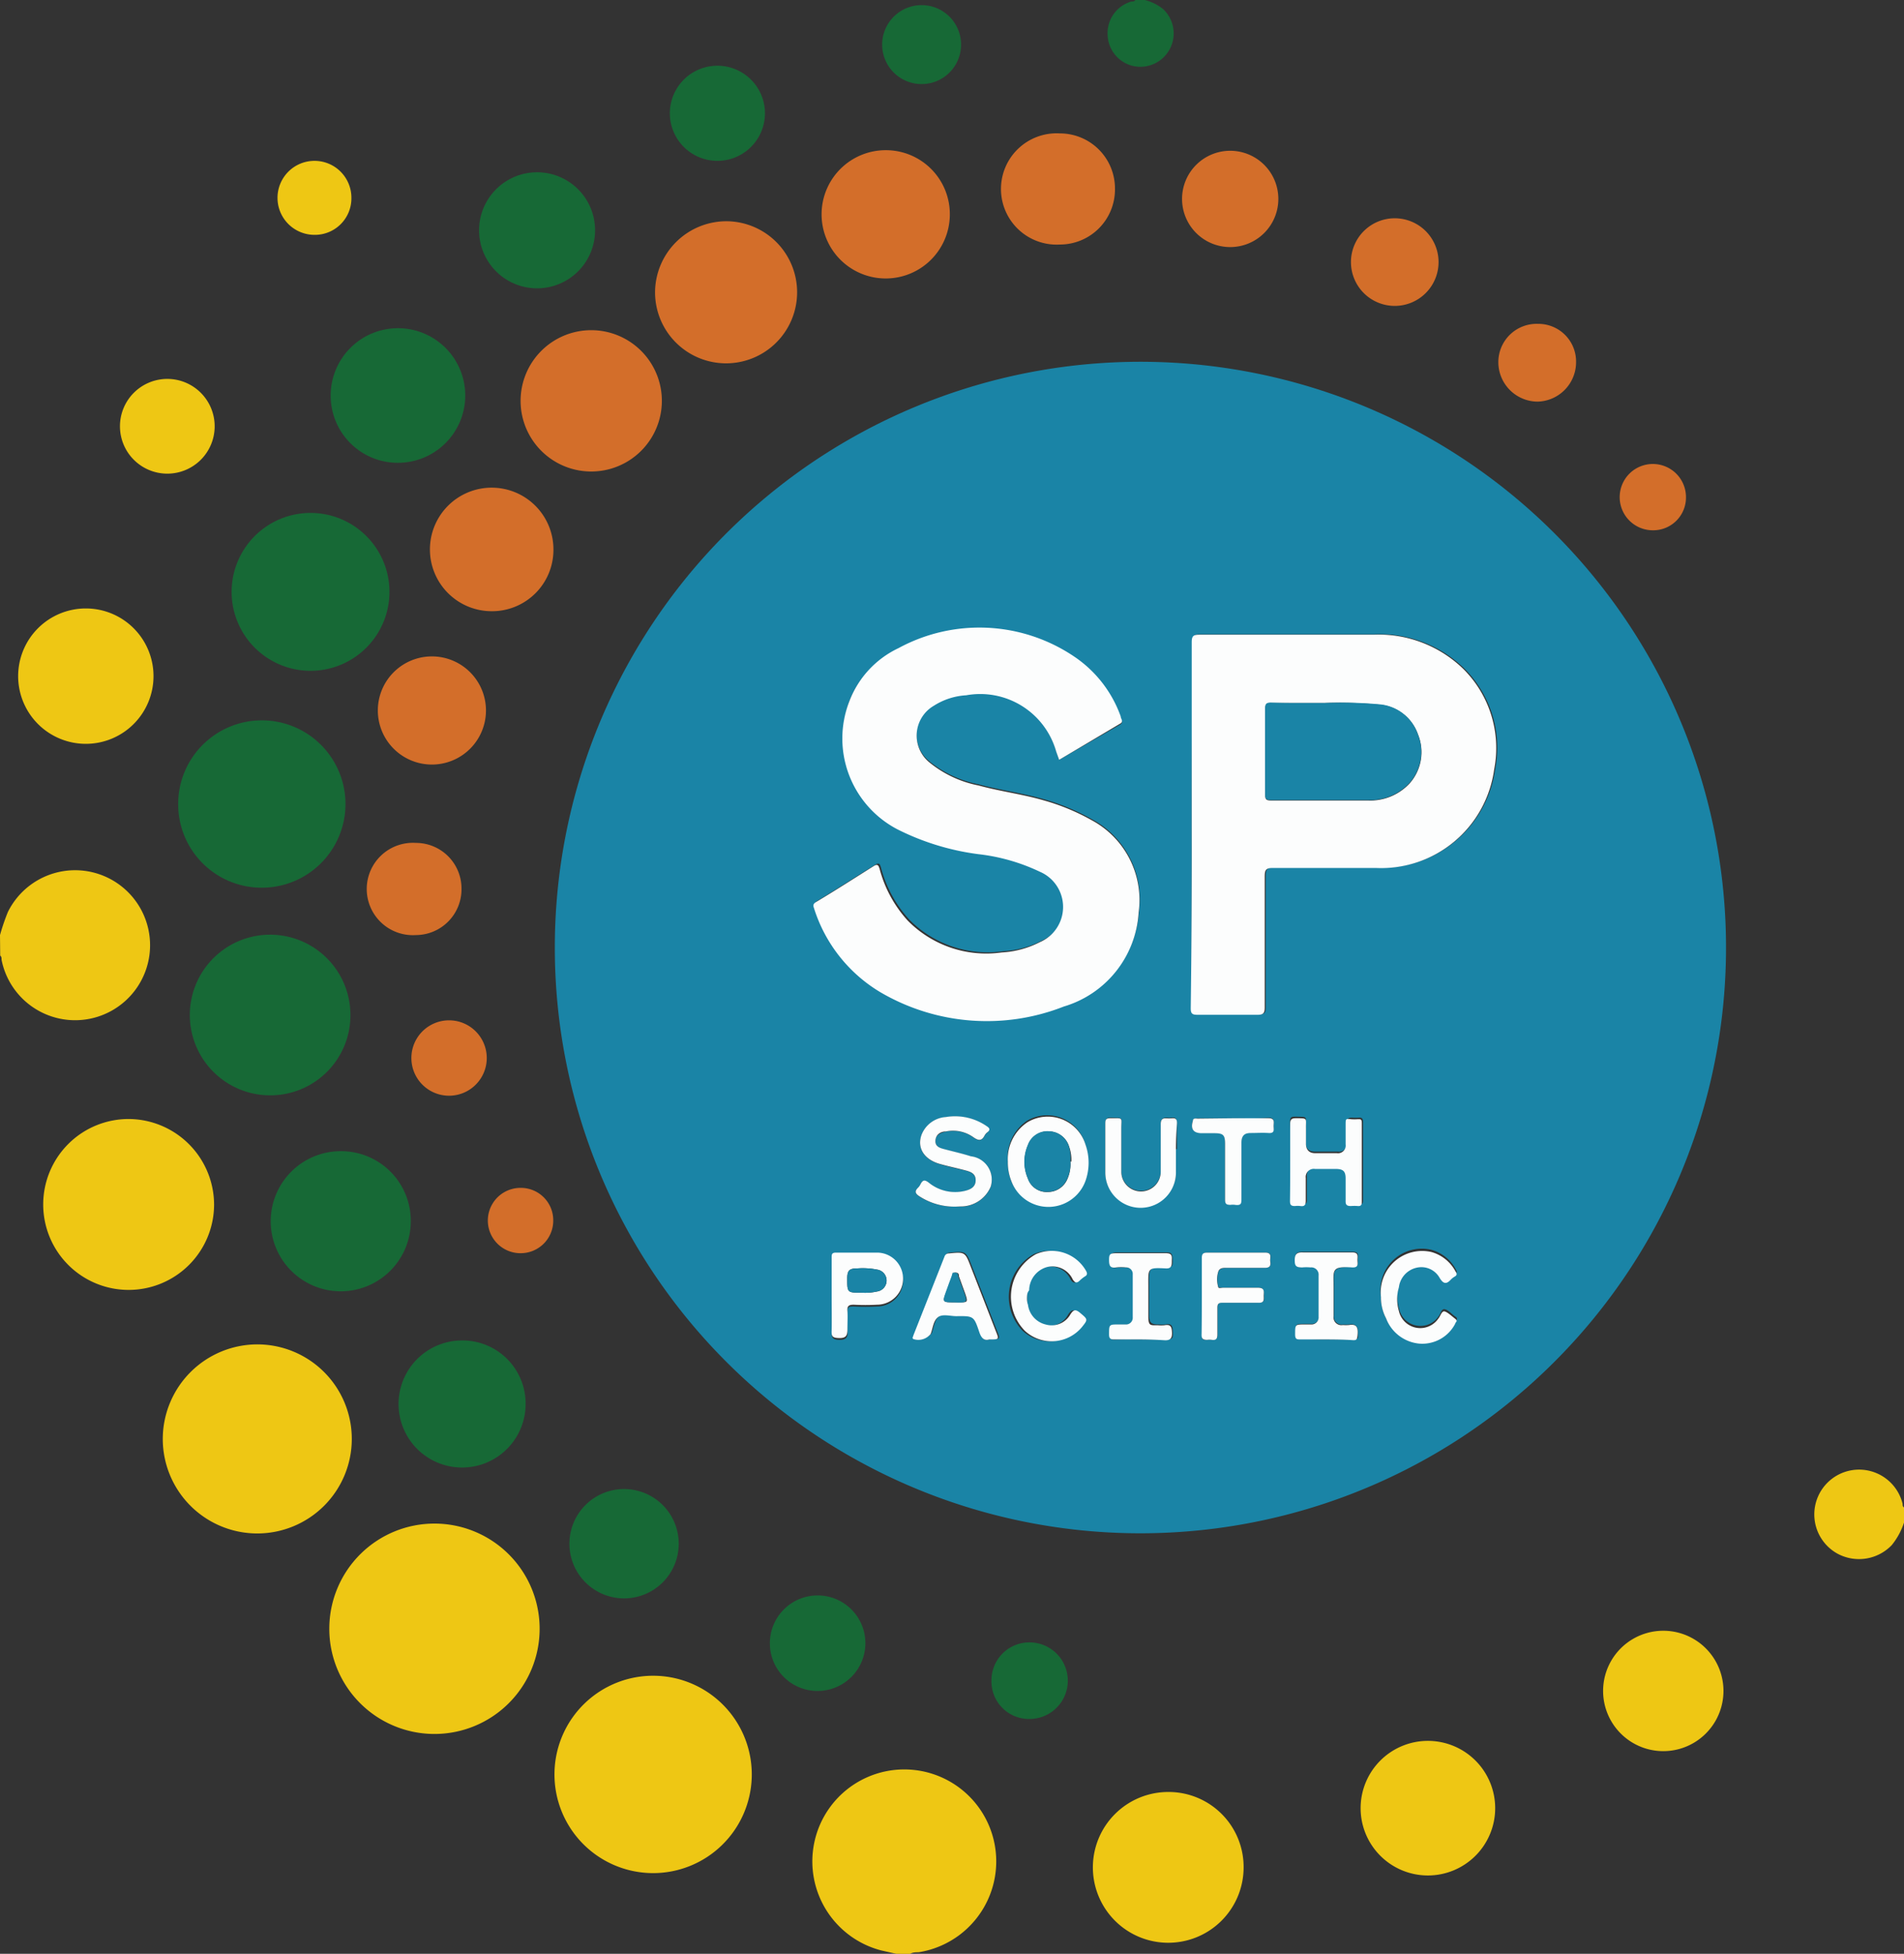 <svg id="Layer_1" data-name="Layer 1" xmlns="http://www.w3.org/2000/svg" viewBox="0 0 96.5 99"><rect x="0" y="0" width="96.5" height="99" fill="#333333" stroke="none"/><defs><style>.cls-1{fill:#eec714;}.cls-2{fill:#176936;}.cls-3{fill:#1a84a6;}.cls-4{fill:#d36e2a;}.cls-5{fill:#fcfdfd;}</style></defs><title>south-pacific-small</title><path class="cls-1" d="M47.18,99.5l-.76-.17a4.66,4.66,0,1,1,1.89.09c-.14,0-.3,0-.43.08Z" transform="translate(-1.75 -0.5)"/><path class="cls-1" d="M1.75,47.88a10.87,10.87,0,0,1,.4-1.17,3.8,3.8,0,1,1-.32,2.43c0-.08,0-.17-.07-.22Z" transform="translate(-1.75 -0.5)"/><path class="cls-1" d="M98.25,77.65a3.55,3.55,0,0,1-.62,1.14,2.3,2.3,0,0,1-2.74.44,2.27,2.27,0,1,1,3.29-2.53c0,.06,0,.14.07.18Z" transform="translate(-1.75 -0.5)"/><path class="cls-2" d="M59.77.5a2.36,2.36,0,0,1,.94.47,1.69,1.69,0,0,1-1.59,2.86,1.67,1.67,0,0,1-1.23-1.51A1.67,1.67,0,0,1,59.08.58c.07,0,.17,0,.21-.08Z" transform="translate(-1.75 -0.5)"/><path class="cls-3" d="M29.87,48.5A29.68,29.68,0,1,1,59.25,78.19,29.67,29.67,0,0,1,29.87,48.5ZM55.43,39l3.08-1.78c.19-.11.09-.23,0-.35a6.14,6.14,0,0,0-2.31-3,8.59,8.59,0,0,0-8.95-.46A4.91,4.91,0,0,0,44.81,36a5.19,5.19,0,0,0,2.49,6.46,12.74,12.74,0,0,0,4.1,1.26,9.8,9.8,0,0,1,3.12.89,1.94,1.94,0,0,1,0,3.57,4.79,4.79,0,0,1-1.93.52,5.58,5.58,0,0,1-4.76-1.61,6.26,6.26,0,0,1-1.43-2.63c-.05-.17-.08-.27-.29-.14-1,.62-1.94,1.22-2.92,1.82-.13.08-.18.15-.12.3a7.62,7.62,0,0,0,3.31,4.24,10.67,10.67,0,0,0,9.31.73,5.31,5.31,0,0,0,3.79-4.77A4.59,4.59,0,0,0,57.07,42a11,11,0,0,0-2.41-1c-1.09-.32-2.22-.46-3.32-.76a5.65,5.65,0,0,1-2.52-1.19,1.75,1.75,0,0,1,.25-2.85,3.41,3.41,0,0,1,1.64-.53,4,4,0,0,1,4.56,2.85Zm6.72,3.29q0,4.64,0,9.28c0,.26.06.34.33.33,1,0,2,0,3.06,0,.3,0,.36-.08.36-.37,0-2.21,0-4.43,0-6.64,0-.32.06-.43.41-.43,1.74,0,3.48,0,5.22,0a5.78,5.78,0,0,0,6-5,5.65,5.65,0,0,0-1.56-5.08,6.15,6.15,0,0,0-4.55-1.74c-2.94,0-5.89,0-8.83,0-.3,0-.39.06-.39.38C62.16,36.13,62.15,39.21,62.15,42.29ZM52.83,59.36a2.56,2.56,0,0,0,.15.92,2,2,0,0,0,3.75,0,2.75,2.75,0,0,0,0-1.87,2,2,0,0,0-2.93-1.12A2.24,2.24,0,0,0,52.83,59.36Zm-2.64,2.28h.24a1.64,1.64,0,0,0,1.53-1,1.19,1.19,0,0,0-1-1.54c-.44-.14-.89-.24-1.34-.36-.23-.06-.47-.15-.46-.44s.27-.41.53-.46a1.78,1.78,0,0,1,1.39.29c.27.19.43.2.58-.1a.53.53,0,0,1,.11-.13c.14-.13.11-.21,0-.32a2.82,2.82,0,0,0-2.08-.47,1.42,1.42,0,0,0-1.23.89c-.24.65.1,1.23.87,1.47.44.14.9.23,1.34.34.27.07.53.17.53.5s-.26.47-.54.54a2.11,2.11,0,0,1-1.83-.41c-.23-.18-.32-.13-.43.08a.63.63,0,0,1-.12.17c-.22.2-.1.32.09.45A3.27,3.27,0,0,0,50.18,61.64Zm17-2.28c0,.64,0,1.28,0,1.91,0,.19,0,.28.25.26a1.09,1.09,0,0,1,.28,0c.22,0,.28-.06.27-.27,0-.38,0-.76,0-1.15a.41.41,0,0,1,.47-.46h1.08c.35,0,.47.13.47.49s0,.74,0,1.11c0,.21,0,.31.27.28a2,2,0,0,1,.35,0c.15,0,.2-.05.2-.2q0-2,0-4c0-.15-.06-.21-.2-.2a2,2,0,0,1-.35,0c-.22,0-.27.08-.27.28s0,.7,0,1a.39.39,0,0,1-.45.44H68.39c-.32,0-.46-.16-.46-.47s0-.53,0-.8c0-.54.11-.48-.5-.5-.22,0-.3,0-.3.29C67.15,58.08,67.14,58.72,67.14,59.36Zm-15.25,9c.51,0,.51,0,.34-.43l-1.28-3.29c-.29-.74-.3-.75-1.1-.67a.23.23,0,0,0-.23.16l-1.58,4c0,.05-.08.12,0,.18a.8.8,0,0,0,.88-.26c.11-.29.15-.67.36-.84s.62-.06.94-.06c.88,0,.89,0,1.16.8C51.48,68.29,51.61,68.45,51.89,68.37Zm9.46-9.64c0-.43,0-.86,0-1.29s-.24-.27-.43-.29-.4,0-.39.3c0,.8,0,1.6,0,2.4a1,1,0,0,1-1,1,1,1,0,0,1-1-1c0-.73,0-1.46,0-2.19,0-.57.12-.49-.51-.52-.26,0-.3.09-.3.32,0,.81,0,1.62,0,2.43a1.79,1.79,0,0,0,3.58,0C61.35,59.52,61.35,59.13,61.35,58.73ZM43.9,66.18c0,.6,0,1.21,0,1.81,0,.29.05.39.37.4s.47-.09.43-.44,0-.63,0-.94.08-.31.32-.31a10.92,10.92,0,0,0,1.18,0,1.32,1.32,0,0,0,0-2.64c-.69-.08-1.39,0-2.08,0-.2,0-.22.1-.22.26C43.9,64.88,43.9,65.53,43.9,66.18Zm18.76,0c0,.64,0,1.28,0,1.91,0,.22,0,.33.28.3a.91.91,0,0,1,.24,0c.21,0,.28-.06.28-.27,0-.45,0-.9,0-1.36,0-.2.07-.26.26-.25.6,0,1.21,0,1.81,0,.36,0,.28-.21.28-.4s0-.38-.29-.36c-.59,0-1.18,0-1.77,0-.09,0-.22,0-.25-.05a1.3,1.3,0,0,1,0-.75c.06-.18.25-.21.44-.21.64,0,1.28,0,1.91,0,.27,0,.32-.1.29-.32s.13-.45-.27-.45c-1,0-1.95,0-2.92,0-.21,0-.28.06-.28.28C62.66,64.89,62.66,65.52,62.66,66.16Zm9.08.05A2.26,2.26,0,0,0,72,67.3a2,2,0,0,0,1.68,1.17,1.88,1.88,0,0,0,1.83-1c.05-.08.16-.16,0-.26s-.34-.33-.53-.37-.21.24-.32.36a1.11,1.11,0,0,1-2-.38,2.1,2.1,0,0,1,0-1.2,1.16,1.16,0,0,1,.92-1,1.06,1.06,0,0,1,1.15.53c.19.29.33.33.56.08a.91.91,0,0,1,.19-.15c.11-.07.13-.14.06-.25a2,2,0,0,0-1.23-1A2.1,2.1,0,0,0,71.74,66.22Zm-17.94,0c0-.15,0-.25,0-.35a1.24,1.24,0,0,1,.91-1.18,1.14,1.14,0,0,1,1.3.63c.12.19.21.2.36.05a1.7,1.7,0,0,1,.3-.23c.13-.08.12-.16,0-.28a2,2,0,0,0-2.53-.82,2.47,2.47,0,0,0-.56,3.88,2,2,0,0,0,2.89-.18c.33-.4.31-.39-.09-.73-.23-.2-.33-.15-.49.08a1.09,1.09,0,0,1-1.24.55,1.18,1.18,0,0,1-.89-1C53.82,66.48,53.81,66.34,53.8,66.24ZM69,68.37c.42,0,.84,0,1.25,0s.32-.08.33-.33-.08-.49-.44-.43a2.16,2.16,0,0,1-.31,0,.4.4,0,0,1-.47-.46c0-.49,0-1,0-1.46,0-.82-.14-1,.94-1,.34,0,.26-.2.27-.38s.07-.39-.27-.38c-.83,0-1.67,0-2.5,0-.3,0-.42.06-.41.39s.07.42.38.37a2.32,2.32,0,0,1,.42,0,.37.37,0,0,1,.41.41c0,.7,0,1.39,0,2.09a.36.36,0,0,1-.39.39h-.31c-.5,0-.49,0-.49.5,0,.23.09.27.29.26C68.08,68.36,68.52,68.37,69,68.37Zm-9.42,0c.41,0,.81,0,1.22,0s.4-.07.39-.38-.05-.44-.38-.38a1.88,1.88,0,0,1-.35,0c-.37,0-.47-.1-.47-.48s0-1,0-1.53c0-.82-.07-.92.88-.87.33,0,.32-.16.31-.38s0-.4-.3-.39c-.83,0-1.67,0-2.5,0-.31,0-.38.09-.38.39s.05.43.37.38a2.13,2.13,0,0,1,.49,0,.33.33,0,0,1,.34.36q0,1.08,0,2.16a.34.34,0,0,1-.37.37h-.35c-.5,0-.49,0-.48.51,0,.2.07.26.26.25C58.66,68.36,59.1,68.37,59.54,68.37Zm4.73-11.21H62.46c-.09,0-.21,0-.25.11-.13.42,0,.63.46.63h.63c.45,0,.54.09.54.55,0,.94,0,1.88,0,2.81,0,.21.06.3.27.27a.82.82,0,0,1,.24,0c.27,0,.32-.07.32-.33,0-.94,0-1.88,0-2.81,0-.4.09-.5.48-.5s.6,0,.9,0,.25-.18.25-.36.08-.4-.26-.39C65.45,57.18,64.86,57.16,64.27,57.16Z" transform="translate(-1.75 -0.5)"/><path class="cls-1" d="M18.44,83a5.33,5.33,0,1,1,5.31,5.36A5.33,5.33,0,0,1,18.44,83Z" transform="translate(-1.75 -0.5)"/><path class="cls-1" d="M34.85,95.41a5,5,0,1,1,5-4.85A5,5,0,0,1,34.85,95.41Z" transform="translate(-1.75 -0.5)"/><path class="cls-1" d="M14.79,68.62A4.79,4.79,0,1,1,10,73.37,4.8,4.8,0,0,1,14.79,68.62Z" transform="translate(-1.75 -0.5)"/><path class="cls-1" d="M12.6,61.54A4.33,4.33,0,1,1,8.28,57.2,4.35,4.35,0,0,1,12.6,61.54Z" transform="translate(-1.75 -0.5)"/><path class="cls-2" d="M10.78,41.24A4.24,4.24,0,1,1,15,45.48,4.23,4.23,0,0,1,10.78,41.24Z" transform="translate(-1.75 -0.5)"/><path class="cls-2" d="M15.51,56a4.07,4.07,0,1,1,4-4.15A4.06,4.06,0,0,1,15.51,56Z" transform="translate(-1.75 -0.5)"/><path class="cls-2" d="M17,34.46a4,4,0,0,1,0-7.94,4,4,0,1,1,0,7.94Z" transform="translate(-1.75 -0.5)"/><path class="cls-1" d="M64.78,95.14A3.82,3.82,0,1,1,61,91.3,3.8,3.8,0,0,1,64.78,95.14Z" transform="translate(-1.75 -0.5)"/><path class="cls-4" d="M38.57,11.71a3.6,3.6,0,1,1-3.62,3.58A3.62,3.62,0,0,1,38.57,11.71Z" transform="translate(-1.75 -0.5)"/><path class="cls-4" d="M35.29,21a3.58,3.58,0,0,1-7.15,0,3.58,3.58,0,1,1,7.15,0Z" transform="translate(-1.75 -0.5)"/><path class="cls-2" d="M22.57,62.39A3.55,3.55,0,1,1,19,58.83,3.53,3.53,0,0,1,22.57,62.39Z" transform="translate(-1.75 -0.5)"/><path class="cls-1" d="M9.53,34.76a3.43,3.43,0,1,1-3.43-3.43A3.43,3.43,0,0,1,9.53,34.76Z" transform="translate(-1.75 -0.5)"/><path class="cls-1" d="M77.53,92.13a3.41,3.41,0,1,1-3.38-3.42A3.41,3.41,0,0,1,77.53,92.13Z" transform="translate(-1.75 -0.5)"/><path class="cls-2" d="M18.51,20.54a3.41,3.41,0,1,1,3.42,3.41A3.4,3.4,0,0,1,18.51,20.54Z" transform="translate(-1.75 -0.5)"/><path class="cls-4" d="M49.89,11.39a3.25,3.25,0,1,1-3.25-3.28A3.24,3.24,0,0,1,49.89,11.39Z" transform="translate(-1.75 -0.5)"/><path class="cls-2" d="M28.39,71.65a3.22,3.22,0,1,1-3.2-3.23A3.2,3.2,0,0,1,28.39,71.65Z" transform="translate(-1.75 -0.5)"/><path class="cls-4" d="M26.66,31.47a3.13,3.13,0,1,1,3.14-3.12A3.11,3.11,0,0,1,26.66,31.47Z" transform="translate(-1.75 -0.5)"/><path class="cls-1" d="M83,86.18a3,3,0,0,1,6.1,0,3,3,0,1,1-6.1,0Z" transform="translate(-1.75 -0.5)"/><path class="cls-2" d="M31.91,12.23a2.94,2.94,0,1,1-3-3A2.94,2.94,0,0,1,31.91,12.23Z" transform="translate(-1.75 -0.5)"/><path class="cls-4" d="M58.26,10.08a2.79,2.79,0,0,1-2.79,2.81,2.82,2.82,0,1,1,0-5.63A2.79,2.79,0,0,1,58.26,10.08Z" transform="translate(-1.75 -0.5)"/><path class="cls-2" d="M33.38,81.49a2.77,2.77,0,0,1,0-5.54,2.77,2.77,0,1,1,0,5.54Z" transform="translate(-1.75 -0.5)"/><path class="cls-4" d="M23.63,33.76A2.74,2.74,0,1,1,20.9,36.5,2.74,2.74,0,0,1,23.63,33.76Z" transform="translate(-1.75 -0.5)"/><path class="cls-4" d="M64.13,8.14a2.44,2.44,0,1,1-2.47,2.44A2.44,2.44,0,0,1,64.13,8.14Z" transform="translate(-1.75 -0.5)"/><path class="cls-2" d="M40.77,83.74a2.42,2.42,0,1,1,2.44,2.44A2.41,2.41,0,0,1,40.77,83.74Z" transform="translate(-1.75 -0.5)"/><path class="cls-2" d="M38.11,8.65a2.41,2.41,0,0,1,0-4.82,2.41,2.41,0,1,1,0,4.82Z" transform="translate(-1.75 -0.5)"/><path class="cls-1" d="M10.24,19.7a2.4,2.4,0,1,1-2.41,2.4A2.4,2.4,0,0,1,10.24,19.7Z" transform="translate(-1.75 -0.5)"/><path class="cls-4" d="M25.14,45.52a2.32,2.32,0,0,1-2.31,2.36,2.34,2.34,0,1,1,0-4.67A2.31,2.31,0,0,1,25.14,45.52Z" transform="translate(-1.75 -0.5)"/><path class="cls-4" d="M72.43,16a2.22,2.22,0,1,1,2.23-2.22A2.22,2.22,0,0,1,72.43,16Z" transform="translate(-1.75 -0.5)"/><path class="cls-2" d="M50.46,2.76a2,2,0,1,1-4,0,2,2,0,0,1,2-2A2,2,0,0,1,50.46,2.76Z" transform="translate(-1.75 -0.5)"/><path class="cls-4" d="M79.7,16.91a1.91,1.91,0,0,1,1.93,1.94,2,2,0,0,1-1.94,2,2,2,0,0,1-2-2A1.94,1.94,0,0,1,79.7,16.91Z" transform="translate(-1.75 -0.5)"/><path class="cls-2" d="M52,85.66a1.92,1.92,0,0,1,1.93-1.94,1.94,1.94,0,1,1,0,3.88A1.9,1.9,0,0,1,52,85.66Z" transform="translate(-1.75 -0.5)"/><path class="cls-4" d="M22.6,54.11a1.91,1.91,0,1,1,3.82,0,1.91,1.91,0,0,1-3.82,0Z" transform="translate(-1.75 -0.5)"/><path class="cls-1" d="M19.56,10.53a1.85,1.85,0,0,1-1.87,1.87,1.87,1.87,0,0,1,0-3.75A1.87,1.87,0,0,1,19.56,10.53Z" transform="translate(-1.75 -0.5)"/><path class="cls-4" d="M85.52,27.37A1.68,1.68,0,1,1,87.2,25.7,1.66,1.66,0,0,1,85.52,27.37Z" transform="translate(-1.75 -0.5)"/><path class="cls-4" d="M29.79,62.33A1.65,1.65,0,0,1,28.13,64a1.65,1.65,0,0,1,0-3.31A1.64,1.64,0,0,1,29.79,62.33Z" transform="translate(-1.75 -0.5)"/><path class="cls-5" d="M55.43,39l-.15-.42a4,4,0,0,0-4.56-2.85,3.41,3.41,0,0,0-1.64.53,1.75,1.75,0,0,0-.25,2.85,5.65,5.65,0,0,0,2.52,1.19c1.09.3,2.23.44,3.32.76a11,11,0,0,1,2.41,1,4.59,4.59,0,0,1,2.38,4.67,5.31,5.31,0,0,1-3.79,4.77,10.67,10.67,0,0,1-9.31-.73A7.62,7.62,0,0,1,43,46.5c-.06-.16,0-.23.12-.3,1-.6,1.95-1.21,2.92-1.82.21-.13.24,0,.29.14a6.26,6.26,0,0,0,1.43,2.63,5.58,5.58,0,0,0,4.76,1.61,4.79,4.79,0,0,0,1.93-.52,1.94,1.94,0,0,0,0-3.57,9.8,9.8,0,0,0-3.12-.89,12.74,12.74,0,0,1-4.1-1.26A5.19,5.19,0,0,1,44.81,36a4.91,4.91,0,0,1,2.48-2.66,8.59,8.59,0,0,1,8.95.46,6.14,6.14,0,0,1,2.31,3c0,.12.15.24,0,.35Z" transform="translate(-1.75 -0.5)"/><path class="cls-5" d="M62.15,42.29c0-3.08,0-6.17,0-9.25,0-.32.09-.38.39-.38,2.94,0,5.89,0,8.83,0a6.15,6.15,0,0,1,4.55,1.74,5.65,5.65,0,0,1,1.56,5.08,5.78,5.78,0,0,1-6,5c-1.74,0-3.48,0-5.22,0-.35,0-.41.1-.41.43,0,2.21,0,4.43,0,6.64,0,.28-.07.37-.36.37-1,0-2,0-3.06,0-.27,0-.33-.08-.33-.33Q62.16,46.93,62.15,42.29Zm6.74-6.17c-1,0-1.88,0-2.72,0-.22,0-.29.06-.29.29q0,2.17,0,4.35c0,.21,0,.3.28.3,1.63,0,3.27,0,4.9,0a2.72,2.72,0,0,0,2.13-.86,2.38,2.38,0,0,0,.43-2.48,2.26,2.26,0,0,0-1.92-1.51A21.81,21.81,0,0,0,68.89,36.12Z" transform="translate(-1.75 -0.5)"/><path class="cls-5" d="M52.83,59.36a2.24,2.24,0,0,1,1-2,2,2,0,0,1,2.93,1.12,2.75,2.75,0,0,1,0,1.87,2,2,0,0,1-3.75,0A2.56,2.56,0,0,1,52.83,59.36Zm3.22,0a2,2,0,0,0-.12-.78,1.08,1.08,0,0,0-1-.75,1.05,1.05,0,0,0-1.08.7,2.13,2.13,0,0,0,0,1.69,1,1,0,0,0,1,.68,1.07,1.07,0,0,0,1-.66A1.84,1.84,0,0,0,56,59.35Z" transform="translate(-1.75 -0.5)"/><path class="cls-5" d="M50.18,61.64a3.27,3.27,0,0,1-1.81-.51c-.19-.12-.31-.24-.09-.45a.63.63,0,0,0,.12-.17c.11-.21.2-.26.43-.08a2.11,2.11,0,0,0,1.83.41c.29-.07.54-.2.54-.54s-.26-.43-.53-.5c-.45-.12-.9-.21-1.34-.34-.77-.24-1.11-.82-.87-1.47a1.42,1.42,0,0,1,1.23-.89,2.82,2.82,0,0,1,2.08.47c.15.1.18.19,0,.32a.53.53,0,0,0-.11.13c-.15.3-.31.29-.58.1a1.78,1.78,0,0,0-1.39-.29c-.26,0-.51.15-.53.46s.23.38.46.44c.45.12.9.22,1.34.36a1.19,1.19,0,0,1,1,1.54,1.64,1.64,0,0,1-1.53,1Z" transform="translate(-1.75 -0.5)"/><path class="cls-5" d="M67.14,59.36c0-.64,0-1.28,0-1.91,0-.24.08-.29.3-.29.61,0,.49,0,.5.5,0,.27,0,.53,0,.8s.14.47.46.47H69.5a.39.39,0,0,0,.45-.44c0-.35,0-.7,0-1s0-.31.27-.28a2,2,0,0,0,.35,0c.15,0,.2,0,.2.2q0,2,0,4c0,.15-.05.21-.2.2a2,2,0,0,0-.35,0c-.22,0-.28-.07-.27-.28,0-.37,0-.74,0-1.11s-.12-.48-.47-.49H68.4a.41.41,0,0,0-.47.46c0,.38,0,.77,0,1.15,0,.21-.06.3-.27.27a1.09,1.09,0,0,0-.28,0c-.21,0-.25-.07-.25-.26C67.14,60.63,67.14,60,67.14,59.36Z" transform="translate(-1.75 -0.5)"/><path class="cls-5" d="M51.89,68.37c-.27.08-.41-.08-.51-.38-.27-.81-.29-.81-1.16-.8-.32,0-.71-.13-.94.06s-.25.55-.36.84a.8.8,0,0,1-.88.26c-.08-.06,0-.13,0-.18l1.58-4a.23.23,0,0,1,.23-.16c.8-.08.82-.07,1.1.67l1.28,3.29C52.39,68.37,52.39,68.37,51.89,68.37Zm-1.74-1.88h.21c.43,0,.46,0,.31-.44l-.32-.88c0-.08,0-.18-.16-.19s-.16.11-.19.2-.18.48-.26.71C49.5,66.49,49.5,66.49,50.14,66.49Z" transform="translate(-1.75 -0.5)"/><path class="cls-5" d="M61.35,58.73c0,.39,0,.79,0,1.18a1.79,1.79,0,0,1-3.58,0c0-.81,0-1.62,0-2.43,0-.23,0-.33.3-.32.63,0,.51-.05.51.52,0,.73,0,1.46,0,2.19a1,1,0,0,0,1,1,1,1,0,0,0,1-1c0-.8,0-1.6,0-2.4,0-.34.17-.31.39-.3s.46-.11.43.29S61.35,58.31,61.35,58.73Z" transform="translate(-1.75 -0.5)"/><path class="cls-5" d="M43.9,66.18c0-.65,0-1.3,0-1.95,0-.16,0-.26.22-.26.69,0,1.39,0,2.08,0a1.32,1.32,0,0,1,0,2.64,10.92,10.92,0,0,1-1.18,0c-.23,0-.34.05-.32.31s0,.63,0,.94-.07.45-.43.44-.38-.11-.37-.4C43.91,67.39,43.9,66.78,43.9,66.18ZM45.41,66a2.78,2.78,0,0,0,.79-.06.56.56,0,0,0,0-1.11,3.69,3.69,0,0,0-1-.06c-.4,0-.51.1-.51.51C44.69,66,44.69,66,45.41,66Z" transform="translate(-1.75 -0.5)"/><path class="cls-5" d="M62.66,66.16c0-.64,0-1.28,0-1.91,0-.21.06-.28.28-.28,1,0,1.95,0,2.92,0,.4,0,.24.26.27.45s0,.33-.29.32c-.64,0-1.28,0-1.91,0-.19,0-.38,0-.44.21a1.3,1.3,0,0,0,0,.75c0,.1.16.05.25.05.59,0,1.18,0,1.77,0,.32,0,.3.16.29.36s.07.42-.28.4c-.6,0-1.21,0-1.81,0-.19,0-.26.05-.26.25,0,.45,0,.9,0,1.36,0,.21-.06.3-.28.27a.91.91,0,0,0-.24,0c-.24,0-.29-.08-.28-.3C62.66,67.44,62.66,66.8,62.66,66.16Z" transform="translate(-1.75 -0.5)"/><path class="cls-5" d="M71.74,66.22a2.1,2.1,0,0,1,2.56-2.28,2,2,0,0,1,1.23,1c.08.12.05.19-.06.25a.91.91,0,0,0-.19.15c-.23.25-.38.21-.56-.08a1.06,1.06,0,0,0-1.15-.53,1.16,1.16,0,0,0-.92,1,2.1,2.1,0,0,0,0,1.2,1.11,1.11,0,0,0,2,.38c.11-.13.17-.4.32-.36s.36.24.53.37,0,.18,0,.26a1.88,1.88,0,0,1-1.83,1A2,2,0,0,1,72,67.3,2.26,2.26,0,0,1,71.74,66.22Z" transform="translate(-1.75 -0.5)"/><path class="cls-5" d="M53.8,66.24c0,.1,0,.24.05.37a1.18,1.18,0,0,0,.89,1A1.09,1.09,0,0,0,56,67.1c.15-.23.25-.28.49-.08.4.34.41.33.09.73a2,2,0,0,1-2.89.18,2.47,2.47,0,0,1,.56-3.88,2,2,0,0,1,2.53.82c.07.12.09.2,0,.28a1.7,1.7,0,0,0-.3.23c-.15.15-.24.13-.36-.05a1.14,1.14,0,0,0-1.3-.63,1.24,1.24,0,0,0-.91,1.18C53.81,66,53.81,66.09,53.8,66.24Z" transform="translate(-1.75 -0.5)"/><path class="cls-5" d="M69,68.37c-.44,0-.88,0-1.32,0-.2,0-.29,0-.29-.26,0-.5,0-.5.49-.5h.31a.36.36,0,0,0,.39-.39c0-.7,0-1.39,0-2.09a.37.37,0,0,0-.41-.41,2.32,2.32,0,0,0-.42,0c-.31,0-.38-.07-.38-.37s.11-.4.41-.39c.83,0,1.67,0,2.5,0,.34,0,.27.2.27.38s.08.4-.27.38c-1.08-.07-.94.14-.94,1,0,.49,0,1,0,1.46a.4.4,0,0,0,.47.46,2.16,2.16,0,0,0,.31,0c.35-.06.46.08.44.43s-.06.35-.33.33S69.38,68.37,69,68.37Z" transform="translate(-1.75 -0.5)"/><path class="cls-5" d="M59.54,68.37c-.44,0-.88,0-1.32,0-.19,0-.26-.05-.26-.25,0-.51,0-.51.48-.51h.35a.34.34,0,0,0,.37-.37q0-1.08,0-2.16a.33.33,0,0,0-.34-.36,2.13,2.13,0,0,0-.49,0c-.32.05-.37-.09-.37-.38S58,64,58.34,64c.83,0,1.67,0,2.5,0,.35,0,.3.18.3.39s0,.4-.31.38c-.94-.05-.88,0-.88.87,0,.51,0,1,0,1.53s.1.48.47.48a1.88,1.88,0,0,0,.35,0c.33-.06.37.1.38.38s-.09.4-.39.38S59.95,68.37,59.54,68.37Z" transform="translate(-1.75 -0.5)"/><path class="cls-5" d="M64.27,57.16c.59,0,1.18,0,1.77,0,.34,0,.26.21.26.39s.07.38-.25.36-.6,0-.9,0-.48.1-.48.5c0,.94,0,1.88,0,2.81,0,.25,0,.37-.32.33a.82.82,0,0,0-.24,0c-.22,0-.27-.06-.27-.27,0-.94,0-1.88,0-2.81,0-.46-.09-.55-.54-.55h-.63c-.44,0-.59-.21-.46-.63,0-.15.16-.11.25-.11Z" transform="translate(-1.75 -0.5)"/><path class="cls-3" d="M68.89,36.12a21.81,21.81,0,0,1,2.8.07,2.26,2.26,0,0,1,1.92,1.51,2.38,2.38,0,0,1-.43,2.48,2.72,2.72,0,0,1-2.13.86c-1.63,0-3.27,0-4.9,0-.24,0-.28-.09-.28-.3q0-2.17,0-4.35c0-.23.07-.29.29-.29C67,36.13,67.86,36.12,68.89,36.12Z" transform="translate(-1.75 -0.5)"/><path class="cls-3" d="M56,59.35a1.84,1.84,0,0,1-.16.88,1.07,1.07,0,0,1-1,.66,1,1,0,0,1-1-.68,2.13,2.13,0,0,1,0-1.69,1.05,1.05,0,0,1,1.08-.7,1.08,1.08,0,0,1,1,.75A2,2,0,0,1,56,59.35Z" transform="translate(-1.75 -0.5)"/><path class="cls-3" d="M50.14,66.49c-.64,0-.64,0-.43-.59.09-.24.17-.48.26-.71s0-.21.19-.2.13.11.16.19l.32.88c.14.39.11.44-.31.44Z" transform="translate(-1.75 -0.5)"/><path class="cls-3" d="M45.41,66c-.72,0-.72,0-.72-.72,0-.4.11-.51.51-.51a3.69,3.69,0,0,1,1,.06.56.56,0,0,1,0,1.11A2.79,2.79,0,0,1,45.41,66Z" transform="translate(-1.75 -0.5)"/></svg>